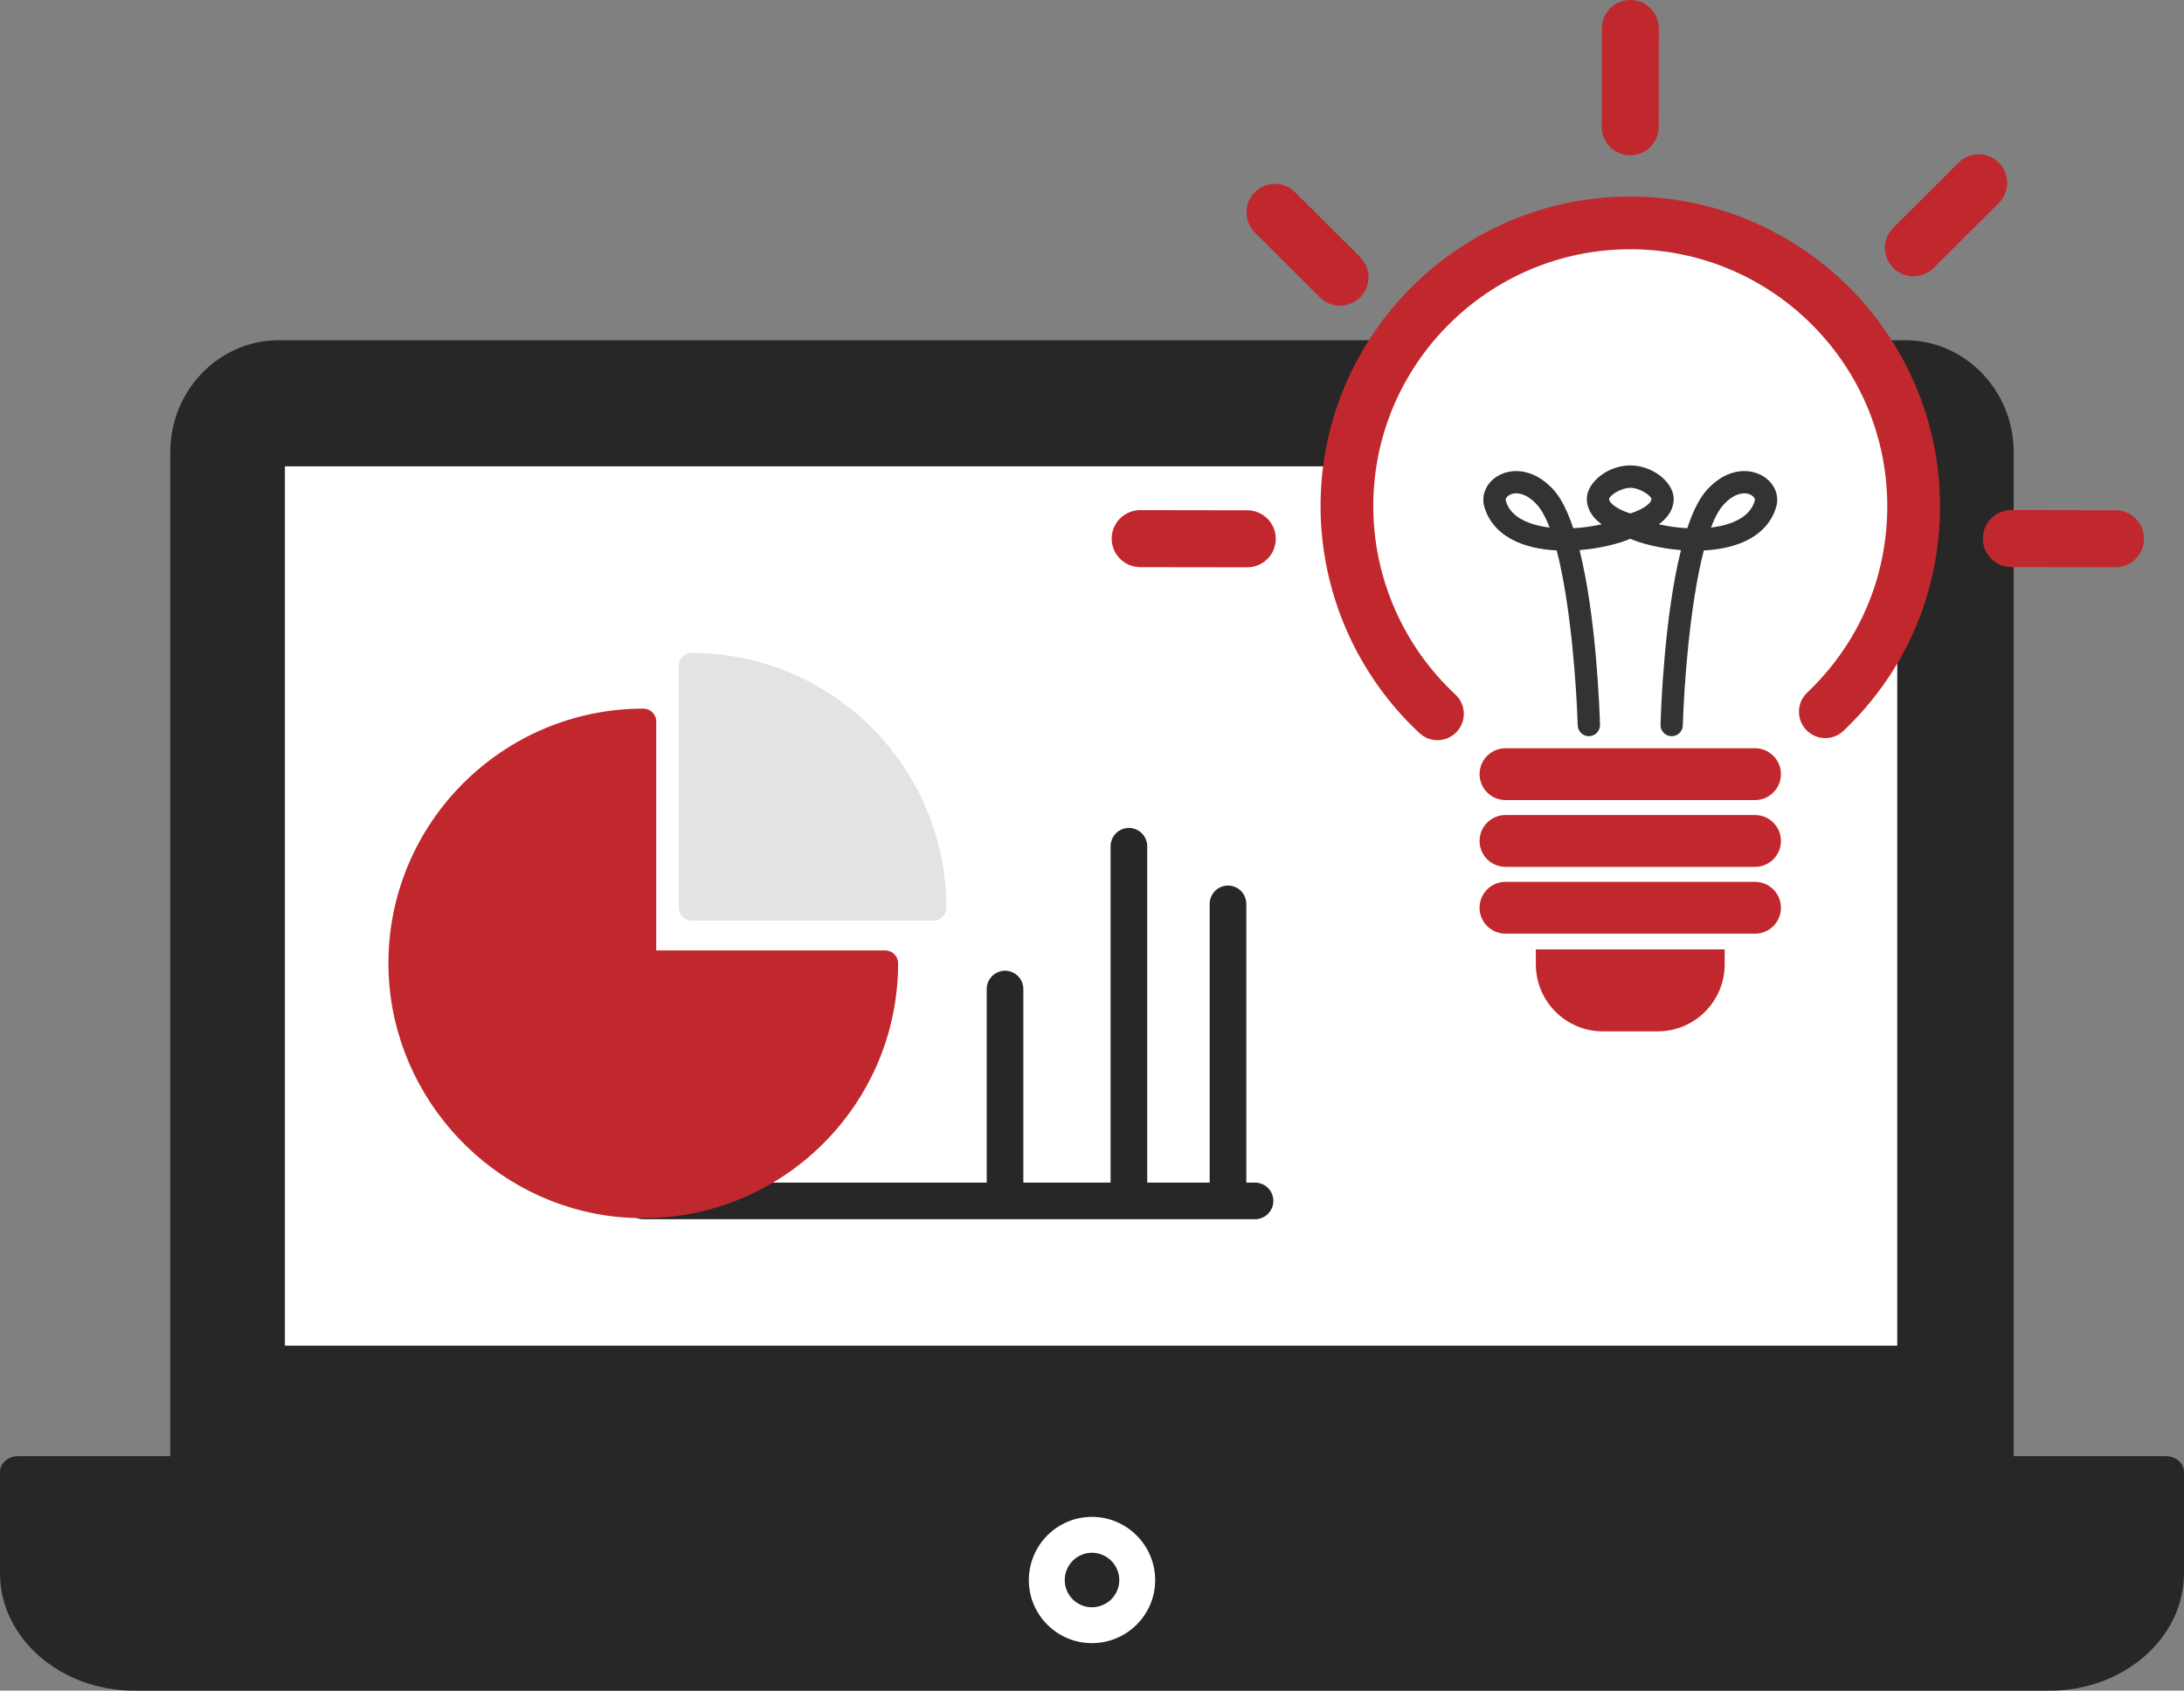 <svg xmlns="http://www.w3.org/2000/svg" id="uuid-f2d94db7-cde6-4897-95a2-8531c78f3b5f" viewBox="0 0 149 115.363"><rect x="0" y="0" width="149" height="115.363" fill="#808080" stroke="none"/><g id="uuid-09618e12-c3b4-41d9-a3bd-f1b6d31b1ee7"><g><g><g><path d="m18.831,23.82h109.815c3.915,0,7.093,3.178,7.093,7.093v69.907H11.738V30.913c0-3.915,3.178-7.093,7.093-7.093Z" style="fill:#272727;"></path><rect x="19.438" y="31.82" width="110" height="60" style="fill:#fff;"></rect><path d="m136.157,102.218H12.839c-.676,0-1.223-.566-1.223-1.266V30.864c0-4.216,3.317-7.646,7.395-7.646h110.975c4.078,0,7.396,3.43,7.396,7.646v70.088c0,.699-.548,1.266-1.224,1.266Zm-122.094-2.531h120.87V30.864c0-2.822-2.219-5.115-4.947-5.115H19.01c-2.728,0-4.948,2.293-4.948,5.115v68.823Z" style="fill:#272727;"></path></g><circle cx="111.453" cy="34.438" r="19.76" style="fill:#fff;"></circle><path d="m139.832,115.363H9.168c-5.056,0-9.168-3.592-9.168-8.007v-6.924c0-.591.548-1.069,1.223-1.069h146.552c.677,0,1.224.478,1.224,1.069v6.924c0,4.415-4.113,8.007-9.168,8.007Z" style="fill:#272727;"></path><path d="m74.493,112.12c-2.372,0-4.302-1.928-4.302-4.296,0-2.383,1.93-4.32,4.302-4.32,2.379,0,4.317,1.938,4.317,4.32,0,2.368-1.938,4.296-4.317,4.296Zm0-6.168c-1.022,0-1.853.838-1.853,1.871,0,1.018.831,1.848,1.853,1.848,1.03,0,1.868-.829,1.868-1.848,0-1.033-.838-1.871-1.868-1.871Z" style="fill:#fff;"></path></g><g><path d="m85.625,82.82h-41.73c-.484,0-.875-.392-.875-.875s.392-.875.875-.875h41.73c.484,0,.875.392.875.875s-.392.875-.875.875Z" style="fill:#272727; stroke:#272727; stroke-miterlimit:10; stroke-width:.75px;"></path><path d="m68.566,82.655c-.484,0-.875-.392-.875-.875v-14.295c0-.484.392-.875.875-.875s.875.392.875.875v14.295c0,.484-.392.875-.875.875Z" style="fill:#272727; stroke:#272727; stroke-miterlimit:10; stroke-width:.75px;"></path><path d="m77.017,82.398c-.484,0-.875-.392-.875-.875v-23.781c0-.484.392-.875.875-.875.483,0,.875.392.875.875v23.781c0,.484-.392.875-.875.875Z" style="fill:#272727; stroke:#272727; stroke-miterlimit:10; stroke-width:.75px;"></path><path d="m83.778,82.466c-.484,0-.875-.392-.875-.875v-19.917c0-.483.392-.875.875-.875.483,0,.875.392.875.875v19.917c0,.483-.392.875-.875.875Z" style="fill:#272727; stroke:#272727; stroke-miterlimit:10; stroke-width:.75px;"></path><g><path d="m43.895,83.12c-.895,0-1.74-.059-2.511-.176-8.484-1.24-14.884-8.641-14.884-17.216,0-9.581,7.803-17.376,17.395-17.376.484,0,.875.392.875.875v15.626h15.627c.484,0,.875.392.875.875,0,9.59-7.795,17.392-17.377,17.392Z" style="fill:#c1282d;"></path><path d="m63.691,62.82h-16.506c-.483,0-.875-.392-.875-.875v-16.517c0-.483.392-.875.875-.875,9.583,0,17.381,7.802,17.381,17.392,0,.484-.392.875-.875.875Z" style="fill:#e2e3e4;"></path></g></g><g><g><path d="m120.198,32.442c-.863-.479-2.353-.52-3.708.941-.547.59-1.002,1.527-1.38,2.66-.665-.036-1.329-.131-1.941-.267.945-.68,1.038-1.444,1.014-1.823-.07-1.079-1.447-2.196-2.961-2.196-1.514,0-2.891,1.117-2.96,2.196-.024.379.068,1.143,1.014,1.823-.613.136-1.277.231-1.942.267-.377-1.133-.833-2.07-1.38-2.66-1.355-1.461-2.844-1.42-3.708-.941-.811.45-1.208,1.296-.989,2.104.257.944.891,1.716,1.835,2.235.882.484,1.974.722,3.113.78.974,3.747,1.36,9.421,1.431,11.935.013.42.364.752.783.738.419-.012.75-.362.738-.782-.027-.958-.247-7.317-1.394-11.916.997-.079,1.973-.271,2.817-.533.221-.069.434-.152.642-.241.208.09.421.172.642.241.844.262,1.819.455,2.817.533-1.147,4.599-1.368,10.958-1.394,11.916-.012.42.319.77.739.782.418.014.77-.319.782-.738.071-2.513.456-8.188,1.432-11.935,1.138-.058,2.231-.296,3.113-.78.944-.518,1.579-1.29,1.835-2.235.22-.808-.178-1.653-.989-2.104Zm-16.374,3.005c-.589-.323-.949-.749-1.099-1.3-.031-.117.077-.274.26-.375.383-.212,1.098-.171,1.854.644.327.353.619.9.88,1.582-.705-.083-1.359-.258-1.895-.552Zm7.398-.409c-1.066-.347-1.455-.78-1.442-.989.015-.238.813-.763,1.442-.763.63,0,1.427.525,1.442.763.013.21-.376.643-1.442.989Zm7.398.409c-.535.294-1.19.47-1.894.552.261-.683.553-1.229.88-1.582.756-.816,1.471-.857,1.855-.644.181.1.29.258.259.375-.151.551-.51.976-1.1,1.3Z" style="fill:#333;"></path><path d="m98.069,50.507c-.438,0-.877-.159-1.223-.48-4.292-3.986-6.753-9.631-6.753-15.486,0-11.651,9.479-21.13,21.13-21.13,11.652,0,21.13,9.479,21.13,21.13,0,5.854-2.339,11.298-6.586,15.329-.721.684-1.859.654-2.543-.067-.683-.72-.654-1.858.067-2.542,3.524-3.344,5.465-7.862,5.465-12.72,0-9.668-7.866-17.533-17.534-17.533s-17.533,7.866-17.533,17.533c0,4.859,2.043,9.542,5.604,12.85.727.676.77,1.814.094,2.541-.354.382-.836.575-1.318.575Z" style="fill:#c1282d;"></path><path d="m121.502,52.824c0,.977-.792,1.769-1.769,1.769h-17.023c-.977,0-1.769-.792-1.769-1.769h0c0-.977.792-1.768,1.769-1.768h17.023c.977,0,1.769.792,1.769,1.768h0Z" style="fill:#c1282d;"></path><path d="m121.502,57.382c0,.977-.792,1.769-1.769,1.769h-17.023c-.977,0-1.769-.792-1.769-1.769h0c0-.977.792-1.768,1.769-1.768h17.023c.977,0,1.769.792,1.769,1.768h0Z" style="fill:#c1282d;"></path><path d="m121.502,61.941c0,.977-.792,1.768-1.769,1.768h-17.023c-.977,0-1.769-.792-1.769-1.768h0c0-.977.792-1.769,1.769-1.769h17.023c.977,0,1.769.792,1.769,1.769h0Z" style="fill:#c1282d;"></path><path d="m104.78,64.783v1.018c0,2.526,2.048,4.574,4.574,4.574h3.736c2.526,0,4.574-2.048,4.574-4.574v-1.018h-12.883Z" style="fill:#c1282d;"></path></g><path d="m144.327,38.33h-.002l-7.105-.011c-.867-.001-1.569-.705-1.568-1.572.001-.866.704-1.567,1.57-1.567h.002l7.105.011c.867.001,1.569.705,1.568,1.572-.001.866-.704,1.567-1.57,1.567Z" style="fill:#c1282d; stroke:#c1282d; stroke-miterlimit:10; stroke-width:.75px;"></path><path d="m85.093,38.335h-.002l-7.305-.011c-.867-.001-1.569-.705-1.568-1.572.001-.866.704-1.568,1.57-1.568h.002l7.305.011c.867.001,1.569.705,1.568,1.572-.001.866-.704,1.568-1.57,1.568Z" style="fill:#c1282d; stroke:#c1282d; stroke-miterlimit:10; stroke-width:.75px;"></path><path d="m111.217,10.22h-.002c-.867-.001-1.569-.705-1.567-1.572l.01-6.706c.001-.866.704-1.567,1.57-1.567h.002c.867.001,1.569.705,1.567,1.572l-.01,6.706c-.001.866-.704,1.567-1.57,1.567Z" style="fill:#c1282d; stroke:#c1282d; stroke-miterlimit:10; stroke-width:.75px;"></path><path d="m130.542,18.48c-.402,0-.805-.154-1.111-.461-.612-.614-.611-1.608.003-2.22l4.449-4.437c.614-.612,1.608-.611,2.22.003.612.614.611,1.608-.003,2.22l-4.449,4.437c-.306.306-.708.458-1.109.458Z" style="fill:#c1282d; stroke:#c1282d; stroke-miterlimit:10; stroke-width:.75px;"></path><path d="m91.419,20.485c-.401,0-.802-.153-1.109-.458l-4.434-4.424c-.614-.612-.615-1.606-.003-2.22.612-.614,1.606-.615,2.22-.003l4.434,4.424c.614.612.615,1.606.003,2.22-.307.307-.709.461-1.111.461Z" style="fill:#c1282d; stroke:#c1282d; stroke-miterlimit:10; stroke-width:.75px;"></path></g></g></g></svg>